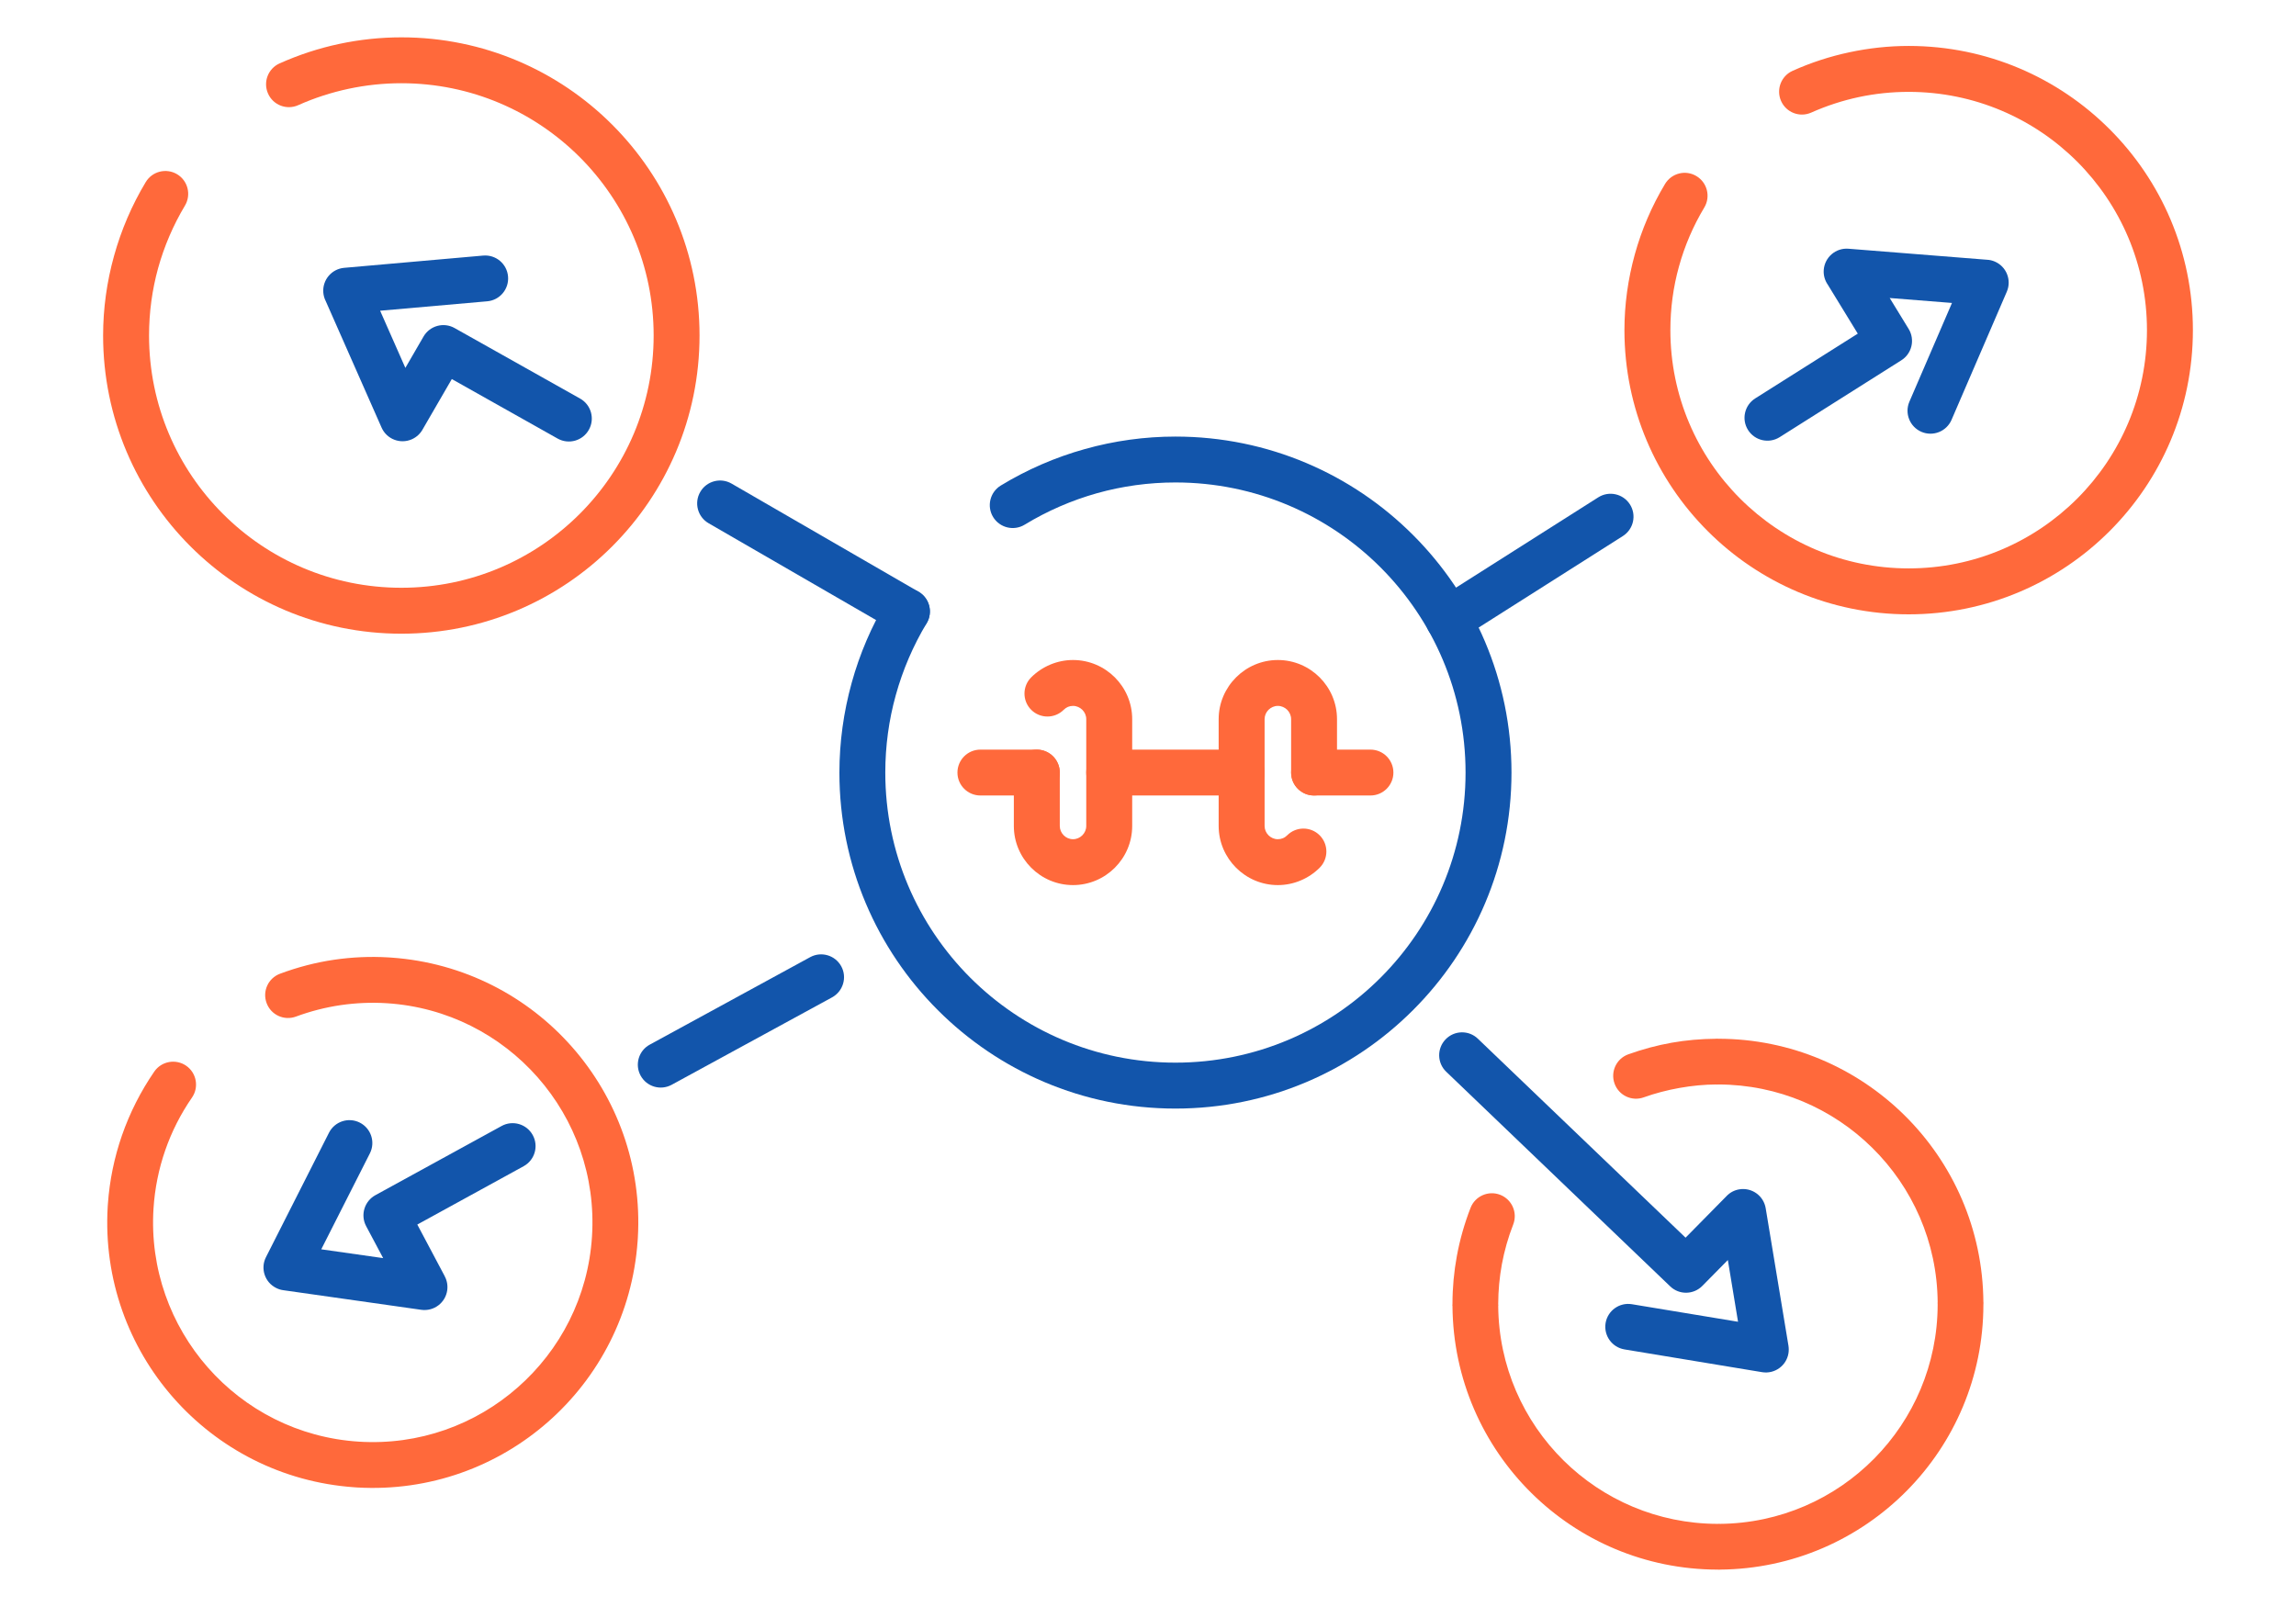 <?xml version="1.0" encoding="UTF-8"?>
<!DOCTYPE svg PUBLIC "-//W3C//DTD SVG 1.1//EN" "http://www.w3.org/Graphics/SVG/1.1/DTD/svg11.dtd">
<!-- Creator: CorelDRAW 2018 (64-Bit) -->
<svg xmlns="http://www.w3.org/2000/svg" xml:space="preserve" width="300px" height="210px" version="1.1" style="shape-rendering:geometricPrecision; text-rendering:geometricPrecision; image-rendering:optimizeQuality; fill-rule:evenodd; clip-rule:evenodd"
viewBox="0 0 4458.2 3120.7"
 xmlns:xlink="http://www.w3.org/1999/xlink">
 <defs>
  <style type="text/css">
   <![CDATA[
    .fil0 {fill:none}
    .fil2 {fill:#1255ab;fill-rule:nonzero}
    .fil1 {fill:#ff693b;fill-rule:nonzero}
   ]]>
  </style>
 </defs>
 <g id="Layer_x0020_1">
  <g id="_2055411249616">
   <rect class="fil0" width="4458.2" height="3120.7"/>
   <path class="fil1" d="M2065.4 1378.4c-17.4,17.4 -45.7,17.4 -63.1,0 -17.4,-17.4 -17.4,-45.6 0,-63 10.5,-10.5 23.2,-19 37.3,-24.9 13.7,-5.7 28.5,-8.8 43.9,-8.8 31.6,0 60.4,12.9 81.2,33.7 20.8,20.8 33.7,49.5 33.7,81.2l0 207.4c0,31.6 -12.9,60.3 -33.7,81.1 -20.8,20.8 -49.6,33.7 -81.2,33.7 -31.7,0 -60.4,-12.9 -81.2,-33.7 -20.8,-20.8 -33.7,-49.5 -33.7,-81.1l0 -103.7c0,-24.7 20,-44.6 44.6,-44.6 24.6,0 44.6,19.9 44.6,44.6l0 103.7c0,7 2.9,13.4 7.6,18.1 4.6,4.7 11.1,7.6 18.1,7.6 7,0 13.4,-2.9 18.1,-7.6 4.7,-4.7 7.6,-11.1 7.6,-18.1l0 -207.4c0,-7.1 -2.9,-13.5 -7.6,-18.2 -4.7,-4.6 -11.1,-7.6 -18.1,-7.6 -3.6,0 -6.9,0.7 -9.8,1.9 -3,1.3 -5.8,3.2 -8.3,5.7z"/>
   <path class="fil1" d="M2499.4 1622.1c17.4,-17.4 45.6,-17.4 63,0 17.4,17.4 17.4,45.6 0,63 -10.5,10.5 -23.1,19 -37.3,24.9 -13.6,5.7 -28.5,8.8 -43.9,8.8 -31.6,0 -60.3,-12.9 -81.1,-33.7 -20.8,-20.8 -33.8,-49.5 -33.8,-81.2l0 -207.3c0,-31.7 13,-60.4 33.8,-81.2 20.8,-20.8 49.5,-33.7 81.1,-33.7 31.7,0 60.4,12.9 81.2,33.7 20.8,20.8 33.7,49.5 33.7,81.2l0 103.7c0,24.6 -19.9,44.5 -44.6,44.5 -24.6,0 -44.5,-19.9 -44.5,-44.5l0 -103.7c0,-7.1 -3,-13.5 -7.6,-18.2 -4.7,-4.6 -11.1,-7.6 -18.2,-7.6 -7,0 -13.4,3 -18.1,7.6 -4.7,4.7 -7.6,11.1 -7.6,18.2l0 207.3c0,7.1 2.9,13.5 7.6,18.2 4.7,4.7 11.1,7.6 18.1,7.6 3.6,0 6.9,-0.7 9.8,-1.9 3,-1.2 5.9,-3.2 8.4,-5.7z"/>
   <path class="fil1" d="M1903.7 1544.8c-24.6,0 -44.6,-19.9 -44.6,-44.5 0,-24.7 20,-44.6 44.6,-44.6l109.5 0c24.6,0 44.6,19.9 44.6,44.6 0,24.6 -20,44.5 -44.6,44.5l-109.5 0zm250.1 0c-24.6,0 -44.6,-19.9 -44.6,-44.5 0,-24.7 20,-44.6 44.6,-44.6l257.1 0c24.7,0 44.6,19.9 44.6,44.6 0,24.6 -19.9,44.5 -44.6,44.5l-257.1 0zm397.7 0c-24.6,0 -44.5,-19.9 -44.5,-44.5 0,-24.7 19.9,-44.6 44.5,-44.6l109.5 0c24.6,0 44.6,19.9 44.6,44.6 0,24.6 -20,44.5 -44.6,44.5l-109.5 0z"/>
   <path class="fil2" d="M1989.6 1018.9c-21,12.8 -48.4,6.1 -61.2,-14.8 -12.8,-21 -6.1,-48.4 14.8,-61.2 51.2,-31.1 106.1,-54.9 163.1,-70.8 57.2,-16.1 116.5,-24.3 176.1,-24.3 180.1,0 343.3,73 461.3,191.1 118.1,118 191.2,281.2 191.2,461.4 0,180.1 -73.1,343.3 -191.2,461.3 -118,118.1 -281.2,191.2 -461.3,191.2 -180.2,0 -343.4,-73.1 -461.4,-191.2 -118.1,-118 -191.1,-281.2 -191.1,-461.3 0,-58.8 8.1,-117.4 23.8,-174.2 15.6,-56.5 38.9,-110.8 69.3,-161.5 12.6,-21 39.9,-27.9 60.9,-15.3 21.1,12.6 28,39.9 15.4,60.9 -26.3,43.9 -46.4,90.8 -59.9,139.6 -13.5,48.4 -20.4,99.1 -20.4,150.5 0,155.5 63.1,296.4 165,398.3 102,101.9 242.8,165 398.4,165 155.5,0 296.4,-63.1 398.3,-165 101.9,-101.9 165,-242.8 165,-398.3 0,-155.6 -63.1,-296.4 -165,-398.4 -101.9,-101.9 -242.8,-165 -398.3,-165 -51.9,0 -103.1,7.1 -152.1,20.8 -49.3,13.9 -96.7,34.4 -140.7,61.2z"/>
   <path class="fil2" d="M1573.2 1858.7c21.6,-11.7 48.5,-3.7 60.3,17.8 11.7,21.5 3.7,48.5 -17.8,60.3l-311.5 169.8c-21.6,11.7 -48.5,3.8 -60.3,-17.8 -11.7,-21.5 -3.8,-48.5 17.8,-60.2l311.5 -169.9z"/>
   <path class="fil2" d="M1783.4 1149c21.3,12.3 28.5,39.5 16.2,60.7 -12.3,21.3 -39.5,28.5 -60.8,16.2l-362.9 -209.8c-21.3,-12.3 -28.5,-39.6 -16.2,-60.8 12.3,-21.3 39.5,-28.5 60.8,-16.2l362.9 209.9z"/>
   <path class="fil2" d="M2836.6 1240.6c-20.7,13.2 -48.3,7 -61.5,-13.8 -13.1,-20.7 -7,-48.2 13.8,-61.4l314.5 -199.6c20.8,-13.2 48.3,-7 61.5,13.7 13.2,20.8 7,48.3 -13.8,61.5l-314.5 199.6z"/>
   <path class="fil1" d="M579.1 204.2c-22.4,10 -48.6,0 -58.6,-22.4 -10,-22.5 0,-48.7 22.4,-58.7 37.4,-16.7 76.1,-29.4 115.6,-37.8 39.8,-8.5 80.3,-12.8 120.8,-12.8 159.9,0 304.7,64.8 409.4,169.6 104.8,104.8 169.6,249.5 169.6,409.4 0,159.9 -64.8,304.7 -169.6,409.5 -104.7,104.8 -249.5,169.6 -409.4,169.6 -159.9,0 -304.7,-64.8 -409.5,-169.6 -104.8,-104.8 -169.6,-249.6 -169.6,-409.5 0,-52.1 7.2,-104.1 21.2,-154.5 13.9,-50.1 34.5,-98.4 61.5,-143.3 12.6,-21.1 39.9,-27.9 60.9,-15.4 21.1,12.6 27.9,39.9 15.3,61 -22.8,38.1 -40.3,79 -52.1,121.4 -11.6,42.1 -17.6,86.1 -17.6,130.8 0,135.3 54.8,257.8 143.5,346.4 88.6,88.7 211.1,143.5 346.4,143.5 135.3,0 257.7,-54.8 346.4,-143.5 88.6,-88.6 143.5,-211.1 143.5,-346.4 0,-135.3 -54.9,-257.7 -143.5,-346.4 -88.7,-88.6 -211.1,-143.5 -346.4,-143.5 -34.7,0 -69.1,3.7 -102.4,10.8 -33.7,7.2 -66.5,17.8 -97.8,31.8z"/>
   <path class="fil1" d="M3517 218.6c-22.4,10 -48.6,0 -58.6,-22.4 -10,-22.4 0,-48.7 22.4,-58.7 35.6,-16 72.6,-28 110.2,-36 37.9,-8.1 76.5,-12.3 115.1,-12.3 152.4,0 290.4,61.8 390.2,161.7 99.9,99.8 161.7,237.8 161.7,390.2 0,152.4 -61.8,290.4 -161.7,390.3 -99.8,99.8 -237.8,161.6 -390.2,161.6 -152.4,0 -290.4,-61.8 -390.2,-161.6 -99.9,-99.9 -161.7,-237.9 -161.7,-390.3 0,-49.7 6.9,-99.2 20.2,-147.3 13.2,-47.7 32.9,-93.7 58.6,-136.5 12.6,-21.1 39.9,-28 60.9,-15.4 21.1,12.6 28,39.9 15.4,61 -21.6,36 -38.2,74.6 -49.2,114.6 -11.1,39.8 -16.7,81.3 -16.7,123.6 0,127.8 51.8,243.5 135.5,327.2 83.7,83.7 199.4,135.5 327.2,135.5 127.8,0 243.5,-51.8 327.2,-135.5 83.7,-83.7 135.5,-199.4 135.5,-327.2 0,-127.8 -51.8,-243.4 -135.5,-327.2 -83.7,-83.7 -199.4,-135.5 -327.2,-135.5 -32.8,0 -65.2,3.4 -96.7,10.1 -31.8,6.8 -62.8,16.9 -92.4,30.1z"/>
   <path class="fil1" d="M3191.7 2131c-23.1,8.3 -48.5,-3.7 -56.7,-26.8 -8.3,-23.1 3.7,-48.5 26.8,-56.8 27.9,-10 56,-17.5 84.1,-22.5 27.8,-4.9 56.8,-7.5 86.5,-7.7l0.2 0 0 -0.2c1.3,0 2.7,0.1 3.9,0.2 140.7,0.1 268.3,56.7 361.3,148.4 93.9,92.6 152.5,221.2 153.4,363.7l0 0.1 0.2 0c0,1.4 -0.1,2.7 -0.2,4 -0.1,140.7 -56.7,268.3 -148.4,361.2 -92.7,93.9 -221.2,152.5 -363.7,153.5l-0.1 0 0 0.2c-1.4,0 -2.7,-0.1 -4,-0.2 -140.7,-0.2 -268.3,-56.8 -361.2,-148.5 -93.9,-92.6 -152.5,-221.2 -153.5,-363.6l0 -0.2 -0.2 0 0.2 -3.8c0,-31.3 2.9,-62.4 8.5,-92.8 5.9,-32 14.8,-63.3 26.6,-93.6 8.8,-22.8 34.6,-34.2 57.4,-25.4 22.9,8.9 34.3,34.6 25.5,57.5 -9.8,25.1 -17.2,51.1 -22.1,77.5 -4.6,25.3 -7,50.9 -7.1,76.6 0.1,1.3 0.2,2.6 0.2,4l-0.2 0c0.9,117.6 49.3,223.8 127,300.5 76.9,75.9 182.5,122.7 298.9,123 1.3,-0.1 2.6,-0.2 3.9,-0.2l0.1 0.2c117.6,-0.9 223.8,-49.3 300.4,-127 75.9,-76.9 122.8,-182.5 123,-298.9 -0.1,-1.3 -0.2,-2.6 -0.2,-3.9l0.2 -0.1c-0.8,-117.6 -49.3,-223.8 -127,-300.4 -76.9,-75.9 -182.5,-122.8 -298.8,-123 -1.3,0.1 -2.6,0.2 -4,0.2l0 -0.2c-23.3,0.1 -47.2,2.4 -71.4,6.7 -24.1,4.3 -47.4,10.4 -69.5,18.3z"/>
   <path class="fil1" d="M574.8 1974.1c-23,8.6 -48.6,-3.1 -57.1,-26.1 -8.6,-23 3.1,-48.6 26.1,-57.1 34.3,-12.8 69.5,-21.9 104.8,-27.1 34.7,-5.1 69.9,-6.7 105.3,-4.6 2,0 4,0.1 6,0.4 140.8,9.9 264.6,75.4 351,173.7 86.6,98.4 135.9,229.6 127.6,370.7 0,2 -0.1,4 -0.4,6 -9.9,140.8 -75.4,264.5 -173.7,351 -98.4,86.6 -229.6,135.8 -370.7,127.6 -2,0 -4,-0.2 -5.9,-0.4 -140.9,-9.9 -264.6,-75.4 -351.1,-173.7 -86.6,-98.4 -135.8,-229.7 -127.6,-370.7 0,-2 0.2,-3.9 0.4,-5.8 3.2,-45.4 12.4,-90.1 27.3,-133.1 15.3,-43.9 36.4,-85.6 62.8,-124 14,-20.2 41.7,-25.2 61.9,-11.3 20.2,14 25.2,41.7 11.3,61.8 -22.1,32 -39.5,66.4 -52,102.5 -12.5,36 -20.2,73.9 -22.7,112.7 -7.5,117.5 33.4,227 105.5,309 72.1,82 175.4,136.5 292.9,144l0 0c117.6,7.5 227.1,-33.3 309,-105.5 82,-72.1 136.5,-175.4 144,-292.8l0 -0.1c7.5,-117.6 -33.3,-227.1 -105.4,-309 -72.2,-82 -175.5,-136.5 -293,-144 -29.9,-1.9 -59.9,-0.6 -89.6,3.7 -29.8,4.4 -58.9,11.9 -86.7,22.2z"/>
   <path class="fil2" d="M3154.4 2620.5c-24.3,-4 -40.7,-26.8 -36.8,-51.1 4,-24.2 26.8,-40.6 51,-36.7l206.2 34.1 -19.8 -119.9 -49.5 50.2c-17.1,17.4 -45,17.8 -62.5,0.9l-434.9 -416.8c-17.7,-17 -18.2,-45.1 -1.2,-62.8 17,-17.7 45.2,-18.3 62.8,-1.2l403.2 386.3 79.5 -80.7c6.4,-6.8 15.1,-11.6 25,-13.2 24.3,-3.9 47.1,12.5 51.1,36.8l44.1 266.4c0.8,4.8 0.9,10 0.1,15.1 -3.9,24.3 -26.8,40.7 -51,36.8l-267.3 -44.2z"/>
   <path class="fil2" d="M3789.4 815.2c-9.7,22.6 -35.9,33.1 -58.5,23.4 -22.6,-9.7 -33.1,-35.9 -23.4,-58.5l82.7 -191.8 -120.9 -9.6 36.8 60.1c12.8,21 6.2,48.4 -14.8,61.2l-235.8 149c-20.8,13 -48.2,6.8 -61.3,-14 -13.1,-20.7 -6.8,-48.2 13.9,-61.3l199.2 -125.8 -58.3 -95.2c-5.6,-8.1 -8.6,-18.1 -7.8,-28.7 2,-24.6 23.4,-42.9 47.9,-41l269.1 21.4c5.1,0.2 10.2,1.4 15.1,3.5 22.6,9.7 33.1,35.9 23.4,58.5l-107.3 248.8z"/>
   <path class="fil2" d="M938.3 496.3c24.5,-2.1 46.1,16 48.2,40.6 2.1,24.5 -16,46.1 -40.5,48.2l-207.9 18.3 49 111 35.3 -60.9c12.2,-21 39.1,-28.4 60.2,-16.5l243.8 137c21.4,12 29.1,39.2 17,60.6 -12,21.5 -39.1,29.1 -60.6,17.1l-205.5 -115.6 -56.1 96.8c-4.6,8.7 -11.9,15.9 -21.6,20.2 -22.5,9.9 -48.8,-0.3 -58.7,-22.8l-108.5 -245.8c-2.5,-4.9 -4.1,-10.4 -4.6,-16.2 -2.1,-24.5 16.1,-46.1 40.6,-48.2l269.9 -23.8z"/>
   <path class="fil2" d="M638.8 2199.7c11.1,-21.9 37.8,-30.7 59.7,-19.7 22,11.1 30.8,37.8 19.7,59.8l-94.4 186.3 120.2 17.1 -33.1 -62.2c-11.5,-21.7 -3.2,-48.7 18.5,-60.3l244.6 -134.1c21.5,-11.8 48.6,-3.9 60.4,17.6 11.9,21.6 4,48.6 -17.6,60.5l-206.5 113.3 53.4 100.6 -0.1 0c4.3,8 6.1,17.4 4.8,27 -3.4,24.3 -25.8,41.3 -50.2,38l-268.1 -38.1c-4.8,-0.6 -9.5,-2.1 -14,-4.4 -22,-11 -30.8,-37.8 -19.7,-59.7l122.4 -241.7z"/>
  </g>
 </g>
</svg>
